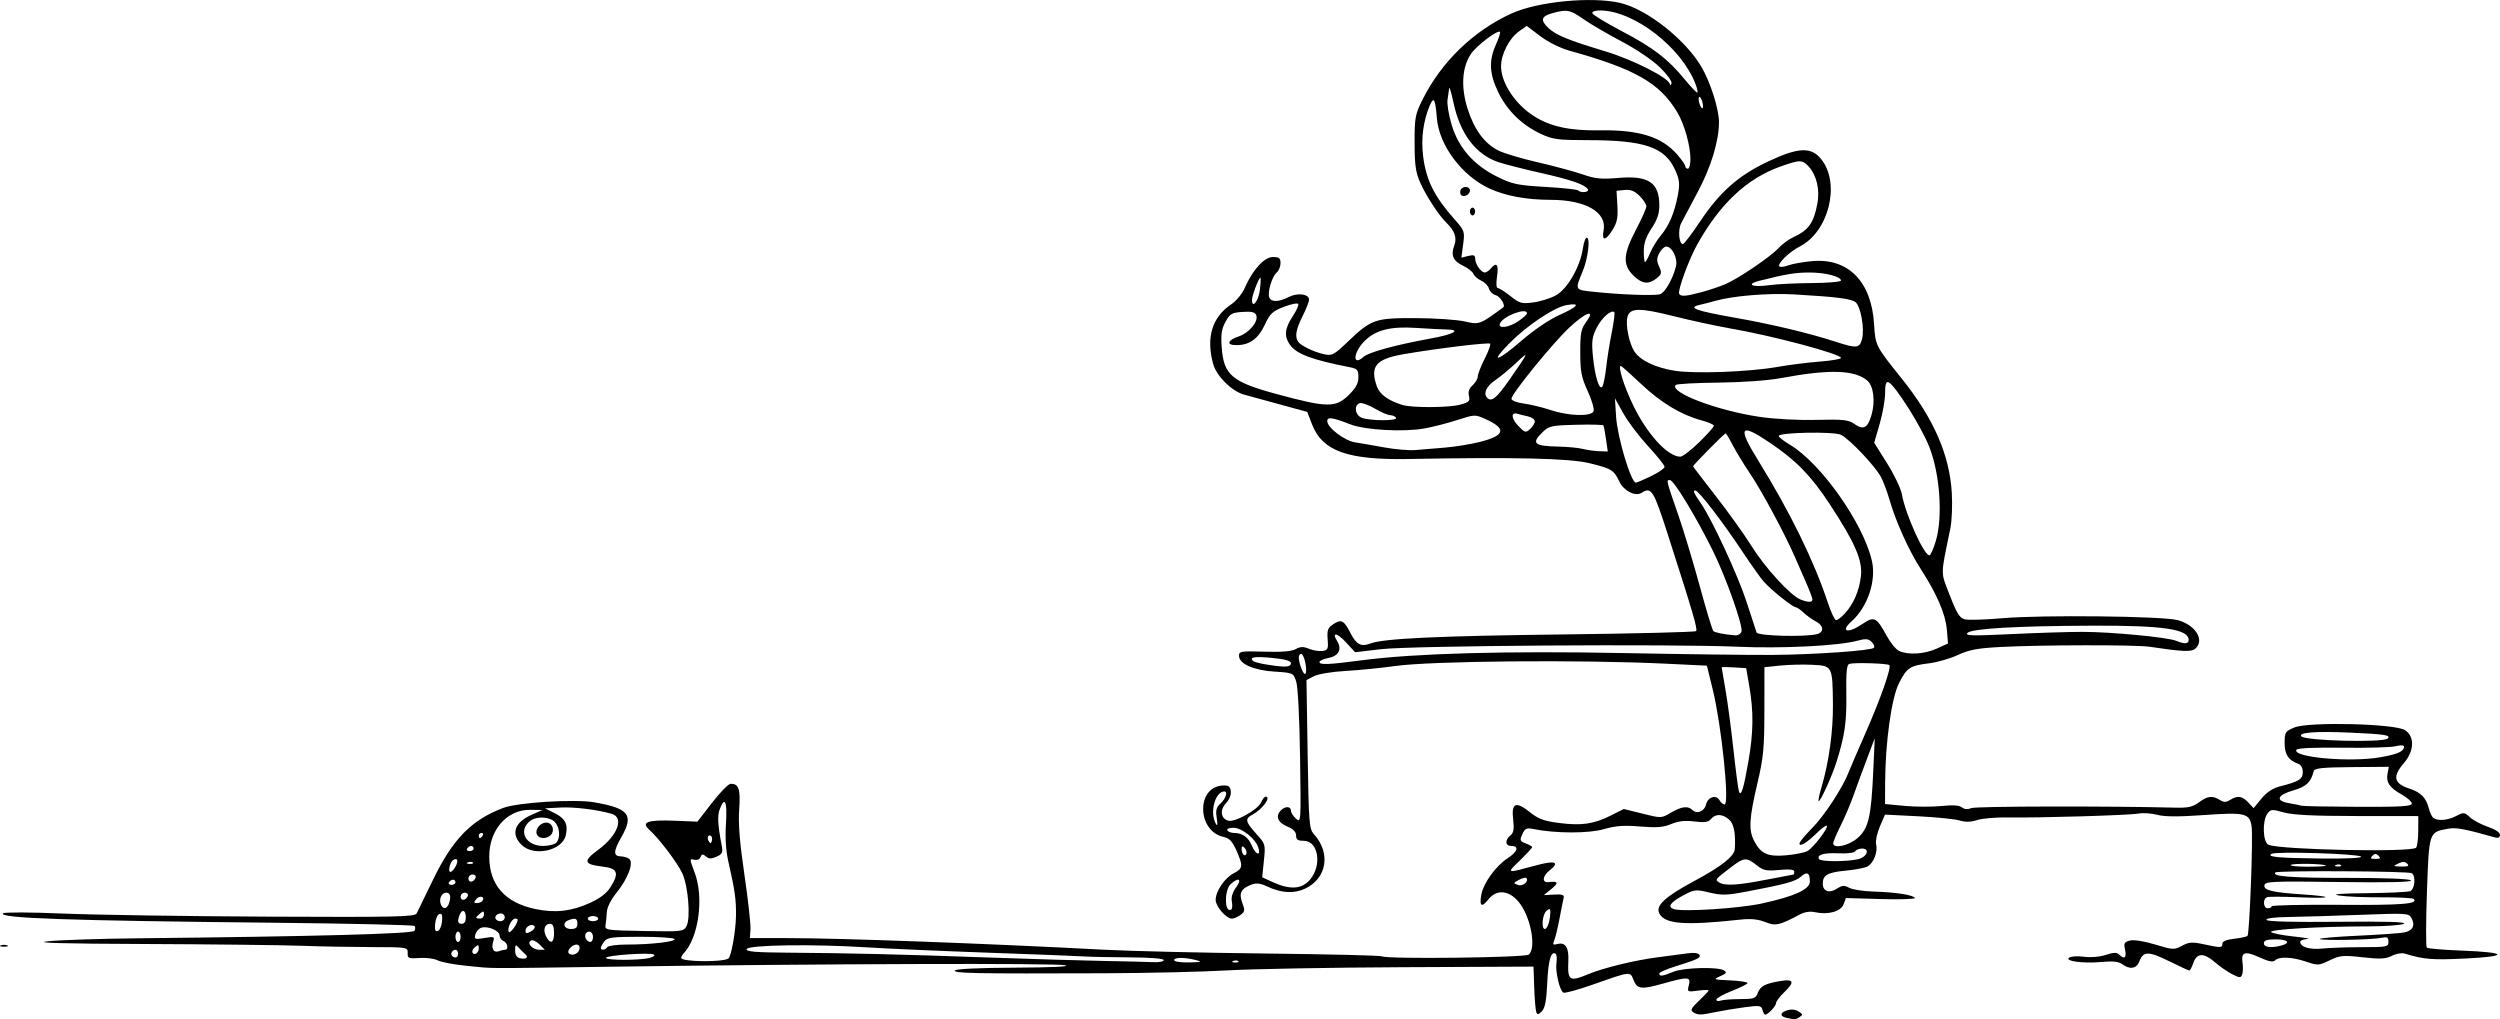 <?xml version="1.0" encoding="UTF-8" standalone="no"?>
<!-- Created with Inkscape (http://www.inkscape.org/) -->
<svg
    xmlns:inkscape="http://www.inkscape.org/namespaces/inkscape"
    xmlns:rdf="http://www.w3.org/1999/02/22-rdf-syntax-ns#"
    xmlns="http://www.w3.org/2000/svg"
    xmlns:xlink="http://www.w3.org/1999/xlink"
    xmlns:ns1="http://sozi.baierouge.fr"
    xmlns:cc="http://creativecommons.org/ns#"
    xmlns:dc="http://purl.org/dc/elements/1.1/"
    xmlns:sodipodi="http://sodipodi.sourceforge.net/DTD/sodipodi-0.dtd"
    id="svg2"
    sodipodi:docname="New document 1"
    viewBox="0 0 963.54 392.9"
    version="1.1"
    inkscape:version="0.48.4 r9939"
  >
  <sodipodi:namedview
      id="base"
      bordercolor="#666666"
      inkscape:pageshadow="2"
      inkscape:window-y="24"
      fit-margin-left="0"
      pagecolor="#ffffff"
      fit-margin-top="0"
      inkscape:window-maximized="1"
      inkscape:zoom="0.7"
      inkscape:window-x="65"
      inkscape:window-height="744"
      showgrid="false"
      borderopacity="1.0"
      inkscape:current-layer="layer1"
      inkscape:cx="642.62976"
      inkscape:cy="494.19521"
      fit-margin-right="0"
      fit-margin-bottom="0"
      inkscape:window-width="1301"
      inkscape:pageopacity="0.0"
      inkscape:document-units="px"
  />
  <g
      id="layer1"
      inkscape:label="Layer 1"
      inkscape:groupmode="layer"
      transform="translate(269.4 -543.6)"
    >
    <path
        id="path3184"
        style="fill:#000000"
        inkscape:connector-curvature="0"
        d="m419.39 935.94c-2.616-0.504-2.942-1.815-0.668-2.687 2.208-0.847 3.674-0.737 5.418 0.408 1.333 0.875 1.333 1.094 0 1.969-0.825 0.542-1.725 0.93-2 0.864-0.275-0.067-1.512-0.316-2.75-0.554zm-96.694-2.367c-0.284-0.785-0.638-5.027-0.787-9.428l-0.27-8-50.5 0.23c-27.775 0.126-58.15 0.679-67.5 1.228-9.35 0.549-30.725 1.049-47.5 1.111-49.719 0.183-58.176 0.026-57.5-1.068 0.38-0.614 9.374-1.04 23.309-1.102 14.145-0.064 21.382-0.41 19.215-0.92-3.627-0.853-93.076-0.579-173.02 0.531-54.025 0.75-46.326 0.789-57.5-0.293-4.95-0.479-10.046-1.433-11.325-2.119-1.278-0.686-4.428-1.1-7-0.922-4.297 0.299-4.669 0.143-4.596-1.925 0.079-2.229-0.049-2.25-14-2.274-7.744-0.013-19.929-0.243-27.079-0.511s-33.925-0.572-59.5-0.677c-33.235-0.136-44.075-0.438-38-1.06 4.675-0.479 19.975-0.99 34-1.137 69.311-0.724 106.47-1.726 107.18-2.889 0.403-0.651 0.413-1.495 0.024-1.874-0.39-0.379-24.783-0.937-54.208-1.239-79.487-0.816-106.24-1.746-104.36-3.627 0.477-0.476 10.646-0.44 22.859 0.079 12.1 0.515 47.599 1.054 78.887 1.198 49.736 0.229 56.984 0.074 57.656-1.238 0.423-0.825 3.271-6.675 6.33-13 7.561-15.636 14.813-23.056 27.034-27.66 5.662-2.133 27.507-3.483 35.093-2.168 13.356 2.315 15.352 4.847 10.503 13.323-3.186 5.568-3.236 7.493-0.194 7.521 0.93 0.008 2.306 0.405 3.058 0.881 2.017 1.278-0.247 7.516-4.747 13.08-2.176 2.69-3.681 5.682-3.773 7.5-0.084 1.663-0.309 3.924-0.5 5.024-0.333 1.918 0.278 2.011 14.854 2.276 14.747 0.268 15.236 0.211 16.371-1.911 1.639-3.062 0.636-15.432-1.651-20.365-1.886-4.069-9.06-13.517-12.77-16.819-3.213-2.86-0.446-3.831 9.732-3.415l8.883 0.363 5.617-7.27c3.089-3.998 6.314-7.29 7.167-7.314 3.162-0.091 3.879 2.048 3.31 9.862-0.395 5.416 0.181 12.612 2.008 25.093 1.409 9.625 2.465 19.075 2.347 21l-0.215 3.5h14c20.494 0 76.968 2.067 122.5 4.483 10.175 0.54 38.204 1.198 62.286 1.463 24.082 0.265 44.222 0.75 44.754 1.079 1.847 1.141 55.199 0.522 56.62-0.658 3.056-2.536 0.763-14.684-3.821-20.246-3.828-4.644-8.581-5.035-11.78-0.968-2.56 3.255-3.506 2.547-2.655-1.988 0.826-4.402 5.621-11.014 10.084-13.905 3.87-2.507 4.586-4.76 1.513-4.76-2.408 0-2.619-2.241-0.386-4.094 1.245-1.034 1.483-2.442 1.042-6.17-0.751-6.345 1.048-7.113 6.464-2.76 3.246 2.609 5.396 3.406 11.199 4.151 8.702 1.118 13.375 0.447 19.974-2.868l5.013-2.518 7.226 1.8c7.199 1.793 7.24 1.791 10.904-0.371 4.069-2.401 6.603-2.731 8.258-1.076 1.756 1.756 4.669 0.606 5.306-2.094 0.689-2.918 3.911-3.911 5.202-1.603 0.493 0.882 1.371 1.603 1.951 1.603 1.96 0-1.175-30.449-4.555-44.241l-2.269-9.259-15.915-0.766c-32.882-1.583-90.328-1.075-104.42 0.924-5.225 0.741-13.713 1.586-18.863 1.878-5.322 0.301-10.607 1.174-12.247 2.021l-2.884 1.491 0.454 28.616c0.419 26.447 0.599 28.776 2.372 30.726 6.642 7.307 5.091 17.046-3.353 21.053-4.255 2.019-9.212 1.727-14.675-0.866-2.525-1.198-4.153-1.395-5.933-0.718-4.104 1.56-5.005 3.326-3.6 7.049 1.091 2.889 1.01 3.413-0.713 4.673-1.067 0.781-2.55 1.419-3.295 1.419-2.176 0-6.264-4.705-6.26-7.205 0.005-3.363 3.459-8.466 6.952-10.273 3.59-1.856 3.699-2.789 1.031-8.819-1.561-3.53-2.677-4.696-4.973-5.201-10.131-2.225-10.569-19.077-0.515-19.79 2.462-0.175 3.059 0.208 3.332 2.135 0.199 1.399-0.546 3.284-1.843 4.665-2.482 2.642-2.024 5.983 0.927 6.755 2.54 0.664 11.363-4.26 12.572-7.017 0.543-1.238 1.33-2.25 1.75-2.25 2.332 0-1.2 4.872-4.987 6.878-3.055 1.619-2.852 2.713 1.374 7.391 3.579 3.962 3.616 4.089 2.969 10.406l-0.655 6.395 4.281 1.943c6.552 2.974 11.065 2.627 14.193-1.09 4.686-5.569 3.153-14.923-2.446-14.923-2.323 0-2.965-0.444-2.965-2.051 0-1.399-1.113-2.516-3.5-3.513-3.621-1.513-4.537-3.998-2.3-6.236 1.608-1.608 3.8-1.524 3.8 0.145 0 0.74 0.879 2.141 1.954 3.113 1.934 1.75 1.95 1.514 1.58-23.839-0.22-15.072-0.833-26.996-1.489-28.984-1.108-3.358-1.155-3.38-8.402-3.845-8.069-0.518-13.643-3.012-13.643-6.104 0-1.735 0.763-1.858 9.75-1.577 6.61 0.207 10.504-0.111 12.091-0.986 1.826-1.007 2.96-1.035 5.155-0.125 1.548 0.641 3.87 1.016 5.159 0.834 2.096-0.297 2.31-0.774 2.016-4.507-0.28-3.556 0.048-4.422 2.206-5.836 3.069-2.011 4.074-1.484 6.594 3.456 2.259 4.428 4.053 5.377 7.608 4.025 5.151-1.959 26.013-2.938 74.921-3.516 27.5-0.325 50.299-0.898 50.664-1.273 0.679-0.697-1.059-6.644-10.793-36.931-5.662-17.618-6.396-18.787-10.265-16.337-2.354 1.49-6.82-0.791-8.507-4.345-2.133-4.496-2.998-5.026-11.599-7.123-7.679-1.872-29.104-2.364-69.5-1.598-23.554 0.447-33.355-3.034-37.308-13.252l-1.898-4.905-10.397-2.835c-5.718-1.559-12.011-3.286-13.985-3.837-4.742-1.323-10.563-7.101-11.86-11.771-2.828-10.182-0.441-18.065 6.972-23.025 1.952-1.306 4.247-4.109 5.235-6.391 2.986-6.902 7.496-11.831 10.825-11.831 2.404 0 2.916 0.418 2.916 2.378 0 1.308-0.667 2.931-1.483 3.608-1.791 1.486-3.61 7.607-2.85 9.589 0.718 1.87 3.692 1.808 7.49-0.156 3.397-1.757 7.843-1.18 7.843 1.018 0 0.769-1.125 3.639-2.5 6.376-2.554 5.085-3.039 7.826-1.735 9.797 1.028 1.554 6.111 4.014 10.047 4.862 3.043 0.656 3.777 0.27 9.029-4.74 9.196-8.771 10.504-9.23 26.159-9.18 7.425 0.024 15.949 0.598 18.943 1.276 5.739 1.3 5.78 1.285 14.898-5.427 1.004-0.739-1.197-4.262-2.949-4.72-1.123-0.294-2.271-1.412-2.552-2.486-0.281-1.074-1.61-2.453-2.954-3.066-1.344-0.612-2.705-1.794-3.024-2.627-0.319-0.832-2.09-2.23-3.935-3.105-3.907-1.854-4.884-4.069-3.453-7.832 1.121-2.948 0.161-5.715-3.051-8.8-2.882-2.768-7.772-10.263-10.092-15.468-1.741-3.906-2.141-6.751-2.151-15.298-0.011-9.732 0.213-10.951 3.063-16.67 7.255-14.557 19.676-26.565 34.37-33.227 10.081-4.571 30.788-6.575 41.773-4.042 10.282 2.37 25.197 14.115 31.375 24.706 3.473 5.954 6.738 16.264 6.738 21.277 0 7.24-3.104 17.413-8.225 26.957-2.804 5.225-5.667 10.625-6.363 12-1.3 2.568-0.845 8 0.67 8 0.467 0 3.402-3.837 6.522-8.526 7.611-11.438 14.765-17.804 26.012-23.145 12.105-5.749 17.063-5.927 21.007-0.757 7.218 9.463 2.591 27.687-8.47 33.36-4.114 2.11-8.826 6.728-7.856 7.699 0.351 0.351 1.891 0.165 3.421-0.414s5.646-1.313 9.146-1.631c13.938-1.268 22.921 7.851 23.912 24.272 0.502 8.314 0.528 8.366 10.774 21.142 12.197 15.21 18.359 29.34 19.187 44 0.264 4.675 0.019 10.75-0.544 13.5-3.88 18.945-3.86 16.512-0.207 25.96 2.679 6.93 3.787 8.695 5.767 9.192 1.348 0.338 7.918 0.136 14.6-0.449 15.085-1.322 61.679-0.811 67.438 0.74 6.958 1.874 10.572 7.852 6.692 11.072-1.492 1.239-5.006 1.077-17.481-0.803-5.309-0.8-41.759-0.747-57.519 0.085-8.844 0.466-12.09 1.077-16.444 3.095-2.984 1.382-7.925 2.816-10.981 3.186-7.497 0.908-8.634 1.656-11.691 7.687-2.893 5.71-5.273 22.844-5.334 38.4l-0.032 8.165 7.605 0.713c4.183 0.392 10.528 0.413 14.101 0.047 4.434-0.454 6.95-0.289 7.925 0.52 0.951 0.789 2.17 0.883 3.648 0.28 1.787-0.728 52.626-0.832 78.971-0.161 4.5 0.115 6.394-0.329 8.71-2.041 3.375-2.495 5.225-2.713 8.053-0.947 1.581 0.987 2.392 0.987 3.973 0 2.862-1.787 4.657-1.539 6.992 0.966l2.056 2.207 3.036-3.683c2.068-2.509 4.373-4.02 7.233-4.741 7.248-1.828 8.697-2.744 8.697-5.5 0-1.528-0.702-2.802-1.75-3.173-3.79-1.344-5.25-3.575-5.25-8.023 0-4.134 0.224-4.49 3.75-5.968 5.462-2.289 38.829-1.487 42.664 1.025 3.763 2.466 3.583 7.979-0.414 12.648-4.517 5.278-3.95 7.912 2.129 9.893 4.352 1.418 6.463 3.575 7.447 7.607 0.403 1.65 1.225 3.331 1.828 3.735 1.804 1.209 5.502 0.865 8.748-0.813 2.877-1.488 3.179-1.459 5.261 0.496 1.214 1.141 4.319 2.794 6.898 3.672 2.833 0.965 4.69 2.201 4.69 3.121 0 0.971-0.634 1.344-1.75 1.03-12.067-3.395-15.203-3.972-18.361-3.38-7.297 1.369-7.204 1.088-8.036 24.271-0.412 11.477-0.435 21.167-0.051 21.533 0.384 0.365 6.484 0.886 13.555 1.157 17.766 0.681 18.258 2.251 0.961 3.064-12.577 0.591-15.638 0.337-22.951-1.904-1.203-0.369-3.398 0-5.033 0.846-2.367 1.224-4.435 1.328-11.256 0.564-7.581-0.848-8.762-0.739-12.723 1.179-4.168 2.018-4.579 2.041-9.039 0.522-5.413-1.844-10.449-2.059-11.996-0.512-0.773 0.773-2.42 0.469-5.798-1.069-5.794-2.64-7.351-2.205-6.751 1.885 0.249 1.694 0.185 3.777-0.142 4.628-0.531 1.383-0.941 1.37-3.862-0.126-1.797-0.92-4.746-2.961-6.553-4.535-4.321-3.764-7.02-3.72-8.365 0.139-0.575 1.65-1.276 3-1.558 3-0.282 0-3.815-1.632-7.851-3.627-7.867-3.888-9.921-3.87-11.431 0.101-1.078 2.835-3.631 3.26-6.569 1.094-1.416-1.044-3.599-1.279-8.073-0.866-7.154 0.659-14.515-0.375-12.322-1.731 0.775-0.479 3.354-0.604 5.732-0.278 2.529 0.347 5.976 0.048 8.302-0.72 3.038-1.002 4.255-1.036 5.148-0.143 2.019 2.019 2.954 1.283 2.278-1.793-0.568-2.588-0.328-3.044 1.901-3.603 1.515-0.38 5.465 0.245 9.724 1.538 6.853 2.081 7.314 2.103 10.328 0.479 2.692-1.45 3.926-1.534 8.396-0.575 6.665 1.429 7.143 1.413 7.143-0.246 0-0.884 1.614-1.552 4.549-1.883 2.502-0.282 4.818-0.781 5.146-1.109 0.793-0.793 2.197-38.28 1.582-42.211-0.795-5.075-2.483-5.479-18.232-4.361-9.876 0.701-15.281 0.679-18.081-0.075-2.197-0.592-5.45-0.815-7.229-0.496-3.773 0.676-38.453 1.704-50.491 1.496-4.541-0.078-9.828 0.377-11.75 1.011-2.428 0.801-4.486 0.851-6.744 0.162-1.788-0.545-8.994-1.277-16.014-1.627l-12.764-0.636-1.984 4.63c-1.091 2.546-1.735 5.623-1.43 6.838 0.727 2.897-0.978 7.251-3.334 8.512-1.03 0.551-4.738 1.27-8.239 1.597-7.115 0.665-8.983 1.712-8.983 5.037 0 2.981 2.51 3.852 5.485 1.902 1.967-1.289 2.783-1.343 4.698-0.311 1.274 0.687 5.5 1.341 9.391 1.453 8.395 0.243 15.216 1.29 15.93 2.446 0.283 0.458-5.581 0.657-13.031 0.442l-13.545-0.39-0.919 2.417c-1.052 2.765-5.951 4.135-10.903 3.048-1.947-0.428-4.054-0.136-5.828 0.807-8.101 4.307-9.418 4.597-13.495 2.966-2.723-1.089-5.517-1.359-9.565-0.921-21.488 2.322-29.007 1.756-31.204-2.349-1.595-2.98 2.142-6.465 13.411-12.51 10.596-5.684 15.502-9.566 15.672-12.403 0.363-6.047-0.376-9.76-2.261-11.364-2.56-2.177-5.186-2.238-6.911-0.159-1.034 1.246-2.42 1.453-6.396 0.956-3.62-0.452-6.189-0.169-8.955 0.987-3.05 1.274-5.612 1.476-11.985 0.945-6.257-0.521-9.449-0.285-13.992 1.036-5.801 1.687-18.768 1.659-27.148-0.058-2.614-0.536-3.221-0.251-4.241 1.987-1.082 2.374-0.963 2.699 1.301 3.56 1.37 0.521 2.491 1.168 2.491 1.437 0 0.269-2.138 2.581-4.75 5.137-5.261 5.147-5.568 5.062 6.523 1.817 7.238-1.942 8.961-1.202 4.85 2.084-2.73 2.181-2.902 4.751-0.297 4.429 3.678-0.454 3.999 0.245 1.175 2.56l-3 2.458 4-0.213c3.121-0.166 3.917 0.116 3.624 1.287-0.207 0.825-0.926 4.425-1.598 8-0.672 3.575-1.591 7.36-2.043 8.411-0.691 1.609-0.484 1.823 1.311 1.353 2.989-0.782 4.378 1.371 4.143 6.421-0.36 7.738 0.385 8.249 7.61 5.23 5.864-2.45 18.123-5.428 26.952-6.548 4.4-0.558 9.635-1.249 11.633-1.535 2.103-0.301 3.917-0.062 4.306 0.569 0.721 1.166-0.606 1.801-9.689 4.631-3.163 0.986-5.75 2.169-5.75 2.629 0 1.2 1.264 1.043 5.346-0.662 3.982-1.664 17.267-2.031 19.62-0.542 1.172 0.742 0.872 1.188-1.5 2.227-2.853 1.25-2.71 1.311 3.784 1.603 3.712 0.167 6.75 0.623 6.75 1.013 0 0.39-2.7 1.756-6 3.036s-6 2.788-6 3.352c0 0.564 0.712 0.752 1.582 0.418 0.87-0.334 4.256-0.607 7.525-0.607 5.328 0 6.036-0.245 6.842-2.364 1.024-2.692 2.773-3.609 8.802-4.612 5.17-0.86 5.518 0.387 1.25 4.476-1.65 1.581-3 3.395-3 4.032 0 1.143-3.135 4.468-4.212 4.468-0.305 0-0.773-0.834-1.039-1.853-0.438-1.675-1.094-1.772-6.867-1.004-3.51 0.467-8.542 1.3-11.181 1.853-5.845 1.223-6.798 1.229-8.658 0.052-1.181-0.747-0.756-1.583 2.25-4.418 2.039-1.923 3.707-3.708 3.707-3.968s-1.866-0.222-4.146 0.084c-4.078 0.547-4.135 0.512-3.481-2.095 0.833-3.32-0.16-3.377-10.141-0.576-8.313 2.333-9.831 2.109-11.265-1.663-1.184-3.113-1.119-3.121-15.74 2.046-5.651 1.997-10.701 3.367-11.223 3.044-1.474-0.911-3.16-8.273-2.644-11.548 0.255-1.62 0.105-3.167-0.335-3.439-1.792-1.107-2.816 2.474-3.219 11.258-0.315 6.871-0.854 9.702-2.079 10.928-1.383 1.383-1.739 1.421-2.171 0.227zm-311.38-20.53c1.093-0.676 2.833-10.365 2.943-16.392 0.111-6.054-0.444-10.072-2.809-20.358-1.084-4.714-1.413-9.482-1.054-15.25 0.532-8.525-0.398-10.74-2.367-5.642-0.989 2.56-0.813 6.006 0.713 13.972 0.533 2.784 0.267 3.381-1.962 4.397-2.011 0.916-2.914 0.898-4.098-0.084-1.237-1.027-1.624-0.982-2.094 0.242-0.34 0.885-1.348 1.3-2.454 1.011-1.808-0.473-1.802-0.293 0.166 4.861 3.699 9.687 1.596 25.167-4.253 31.302-0.498 0.522-0.906 1.286-0.906 1.698 0 1.511 15.783 1.723 18.175 0.244zm167.82 0.608c0-0.613-5.129-1.026-13.25-1.068-7.287-0.037-15.05-0.196-17.25-0.352s-18.625-0.797-36.5-1.424c-17.875-0.627-39.25-1.568-47.5-2.09-20.753-1.315-45.703-0.946-46.248 0.683-0.322 0.962 3.232 1.277 15.415 1.365 24.064 0.175 43.688 0.646 77.786 1.868 17.076 0.612 37.348 1.217 45.048 1.345 7.7 0.128 15.912 0.332 18.25 0.452 2.337 0.121 4.25-0.231 4.25-0.781zm12.5 0c-4.458-1.134-8.5-1.134-8.5 0 0 0.564 2.505 0.948 5.75 0.882 4.732-0.097 5.219-0.253 2.75-0.882zm16.229 0.396c-0.332-0.332-1.195-0.368-1.917-0.079-0.798 0.319-0.561 0.556 0.604 0.604 1.054 0.043 1.645-0.193 1.312-0.525zm-274.89-2.759c-0.735-0.625-1.9-1.786-2.587-2.578-1.049-1.209-1.25-1.02-1.25 1.177 0 1.675 0.63 2.761 1.75 3.015 2.525 0.573 3.643-0.291 2.087-1.614zm48.153 1.47c1.369-0.381 2.044-0.95 1.5-1.264-1.53-0.882-18.49 0.293-18.49 1.282 0 1.017 13.321 1.004 16.99-0.018zm-73.99-1.608c0-0.825-0.423-1.5-0.941-1.5-1.261 0-2.164 1.562-1.365 2.361 1.126 1.126 2.306 0.686 2.306-0.861zm8-2.182c0-1.271-0.278-1.332-1.489-0.328-0.819 0.68-1.238 1.642-0.931 2.139 0.789 1.276 2.42 0.056 2.42-1.811zm38.812 0.42c0.194-1.006-0.276-1.738-1.116-1.738-1.786 0-3.934 2.429-2.986 3.377 1.197 1.197 3.752 0.176 4.102-1.638zm-28.73 0.261c1.511 0 1.037-2.74-0.582-3.362-0.825-0.317-1.5-1.276-1.5-2.132 0-1.853-4.534-3.789-7.024-2.999-0.968 0.307-2 1.478-2.294 2.601-0.492 1.882-0.218 1.989 3.493 1.362 3.764-0.636 3.983-0.543 3.362 1.416-0.836 2.634 0.208 4.426 2.147 3.682 0.814-0.312 1.894-0.568 2.399-0.568zm13.241-2.121c-1.167-1.167-2.639-1.802-3.271-1.411-1.679 1.038 0.647 3.532 3.292 3.532h2.1l-2.121-2.121zm26.177 1.121c0.34-0.55 3.675-1 7.412-1 9.496 0 19.135-1.115 18.501-2.14-0.292-0.473-6.193-0.86-13.112-0.86-10.809 0-12.768 0.246-13.909 1.75-0.731 0.963-1.343 2.087-1.36 2.5-0.046 1.098 1.748 0.916 2.468-0.25zm676.25 0.009c9.711-0.008 10.25-0.118 10.25-2.088 0-1.739-0.45-1.987-2.75-1.512-3.737 0.771-23.043 1.131-23.732 0.442-0.304-0.304 6.279-0.871 14.629-1.26 8.35-0.389 16.429-0.956 17.954-1.261 3.268-0.654 4.313-2.689 2.817-5.485-1.04-1.944-1.695-1.987-19.746-1.304-10.269 0.388-22.721 0.763-27.671 0.833-5.627 0.079-8.813 0.501-8.5 1.126 0.32 0.64 10.22 0.901 27.5 0.724 18.433-0.189 26.524 0.044 25.5 0.735-0.825 0.556-7.125 1.02-14 1.03-18.556 0.029-38.22 1.192-37.211 2.2 0.482 0.482 4.439 1.252 8.793 1.71 4.355 0.459 6.68 0.894 5.168 0.968-1.512 0.073-2.75 0.561-2.75 1.083 0 1.983 3.653 3.096 8.5 2.59 2.75-0.287 9.613-0.526 15.25-0.531zm-31-0.639c3.79-1.016 2.504-2.37-2.25-2.37-3.333 0-4.5 0.389-4.5 1.5 0 1.575 2.781 1.933 6.75 0.87zm-701.75-3.37c0-1.1-0.45-2-1-2s-1 0.9-1 2 0.45 2 1 2 1-0.9 1-2zm36-1.5c0-2.476-0.448-3.5-1.531-3.5-2.106 0-2.849 2.42-1.51 4.922 1.679 3.136 3.042 2.499 3.042-1.422zm15 1.5c0-1.111-0.667-2-1.5-2-1.522 0-2.051 2.115-0.833 3.333 1.268 1.268 2.333 0.659 2.333-1.333zm-29-6.614c0-0.212-0.434-0.386-0.965-0.386-1.382 0-3.25 3.844-2.476 5.095 0.523 0.847 3.441-3.146 3.441-4.709zm6.496 2.608c-0.808-1.307-3.496-0.039-3.496 1.649 0 1.125 0.431 1.198 2.028 0.343 1.115-0.597 1.776-1.493 1.468-1.992zm-35.675-1.928c0.232-2.369-0.046-3.159-1-2.846-0.727 0.239-1.466 1.91-1.643 3.714-0.232 2.369 0.046 3.159 1 2.846 0.727-0.239 1.466-1.91 1.643-3.714zm52.179 0.934c0-2.091-0.775-2.407-3.418-1.393-2.529 0.971-1.873 3.393 0.918 3.393 1.833 0 2.5-0.533 2.5-2zm374.37-0.25c0.332-1.238 0.609-3.093 0.617-4.122 0.011-1.551-0.244-1.659-1.486-0.628-1.599 1.327-2.099 7-0.617 7 0.486 0 1.155-1.012 1.486-2.25zm-417.37-2.25c0-2.793-1.459-3.353-2.393-0.918-0.96 2.502-0.721 3.418 0.893 3.418 0.933 0 1.5-0.944 1.5-2.5zm15 0c0-0.825-0.648-1.5-1.441-1.5-1.671 0-2.798 1.427-1.865 2.361 1.195 1.195 3.306 0.646 3.306-0.861zm36 0.5c0-0.55-0.9-1-2-1s-2 0.45-2 1 0.9 1 2 1 2-0.45 2-1zm-44-1.622c0-1.329-0.271-1.397-1.5-0.378-0.825 0.685-1.5 1.415-1.5 1.622 0 0.208 0.675 0.378 1.5 0.378s1.5-0.73 1.5-1.622zm41.089-4.548c3.844-1.768 6.287-3.701 7.825-6.19 3.257-5.27 2.531-7.028-3.171-7.685-7.309-0.842-7.66-2.111-1.78-6.428 7.576-5.561 10.178-12.481 5.236-13.919-5.476-1.593-14.493-2.704-19.699-2.427l-6 0.319 3.713 1.847c4.101 2.04 5.246 4.285 4.324 8.482-1.325 6.033-12.365 8.435-17.083 3.717-4.207-4.207-2.73-8.613 3.869-11.547l4.176-1.857-4.6-0.071c-9.036-0.139-15.921 7.701-15.878 18.08 0.045 10.938 6.122 17.78 17.931 20.189 7.705 1.572 13.851 0.842 21.136-2.51zm247.15-0.383c-0.326-1.706 0.246-3.607 1.664-5.524 2.356-3.187 0.981-4.03-2.07-1.268-2.61 2.362-2.446 11.463 0.177 9.842 0.4-0.247 0.503-1.619 0.229-3.05zm204.27 0.72c12.629-2.754 18.5-5.441 18.5-8.465 0-3.401-1.053-3.984-3.426-1.895-2.147 1.889-5.844 2.909-20.943 5.773-7.674 1.456-9.611 1.504-14.379 0.36-5.237-1.256-5.737-1.201-10.072 1.119-5.048 2.701-6.227 4.497-3.486 5.305 3.697 1.09 25.113-0.302 33.805-2.197zm-506.11 0.251c1.034-2.695 0.674-4.418-0.924-4.418-1.808 0-2.921 2.378-2.107 4.5 0.751 1.957 2.265 1.916 3.031-0.082zm702.6 0.83c-0-0.412 11.832-0.666 26.293-0.563 23.991 0.17 30.388-0.339 28.46-2.267-0.379-0.379-5.991-0.661-12.471-0.628-6.48 0.033-13.808-0.277-16.283-0.69-3.129-0.522 0.104-0.797 10.612-0.905 8.312-0.085 15.849-0.437 16.75-0.783 1.811-0.695 2.286-5.896 0.631-6.918-1.312-0.811-51.734-1.089-52.533-0.29-1.55 1.55 5.833 2.107 27.822 2.098 14.706-0.006 24.017 0.37 24.397 0.986 0.404 0.654-9.097 0.861-27.766 0.602-25.528-0.353-28.412-0.23-28.694 1.223-0.383 1.973 2.903 2.765 14.781 3.563 12.454 0.837 11.329 1.662-1.5 1.1-6.05-0.265-11.562-0.286-12.25-0.047-1.771 0.616-1.558 4.268 0.25 4.268 0.825 0 1.5-0.338 1.5-0.75zm-689.54-2.18c1.002-1.621-1.175-2.114-2.466-0.558-1.005 1.211-0.944 1.489 0.328 1.489 0.86 0 1.822-0.419 2.139-0.931zm-5.686-1.882c0.218-0.653-0.317-1.188-1.188-1.188-0.871 0-1.583 0.713-1.583 1.583 0 1.766 2.153 1.458 2.771-0.396zm407.91-6.843c-0.278-0.278-1.547 0.051-2.819 0.732-2.224 1.19-2.237 1.266-0.336 1.948 1.878 0.674 4.382-1.453 3.155-2.68zm-412.68 1.656c0-0.55-0.423-1-0.941-1s-1.219 0.45-1.559 1c-0.34 0.55 0.084 1 0.941 1 0.857 0 1.559-0.45 1.559-1zm505.21-0.997c5.657-1.098 10.398-1.998 10.535-2 0.138-0.002 0.25-0.516 0.25-1.142 0-0.781-1.816-0.974-5.776-0.615-5.032 0.456-6.158 0.217-8.75-1.856-3.868-3.095-4.872-3.014-9.831 0.788-6.296 4.828-6.28 4.809-4.636 5.848 2.265 1.432 6.902 1.171 18.206-1.023zm-497.44-0.82c0.218-0.653-0.317-1.188-1.188-1.188-0.871 0-1.583 0.713-1.583 1.583 0 1.766 2.153 1.458 2.771-0.396zm-7.725-4.273c1.178-2.201 0.733-3.513-0.859-2.53-1.283 0.793-2.218 4.616-1.129 4.616 0.479 0 1.373-0.939 1.987-2.086zm720.85-0.354c-0.735-0.735-12.852-0.936-13.563-0.225-0.365 0.365 2.636 0.664 6.669 0.664s7.136-0.198 6.894-0.439zm5.835-0.165c-0.332-0.332-1.195-0.368-1.917-0.079-0.798 0.319-0.561 0.556 0.604 0.604 1.054 0.043 1.645-0.193 1.312-0.525zm25.503-0.563c-0.863-0.863-1.762-0.881-3.45-0.068-2.144 1.033-2.073 1.104 1.167 1.167 2.63 0.052 3.172-0.21 2.283-1.1zm-745.5-0.437c-0.332-0.332-1.195-0.368-1.917-0.079-0.798 0.319-0.561 0.556 0.604 0.604 1.054 0.043 1.645-0.193 1.312-0.525zm533.76-1.272c3.496-0.748 4.843-4.124 1.645-4.124-1.108 0-2.308 0.476-2.668 1.057-0.37 0.598-3.108 0.937-6.309 0.781-5.767-0.282-8.645 0.562-7.613 2.231 0.634 1.026 10.241 1.062 14.945 0.055zm193.96-1.008c-1.216-1.131-32.848-2.107-34.533-1.065-1.946 1.202 2.842 1.632 20.033 1.799 8.984 0.087 15.052-0.22 14.5-0.734zm6.75-0.317c-0.933-0.933-1.467-0.933-2.4 0-0.933 0.933-0.667 1.2 1.2 1.2s2.133-0.267 1.2-1.2zm-437.09-3.087c-0.817-0.817-1.113-0.705-1.113 0.421 0 1.988 1.345 3.333 1.842 1.842 0.211-0.632-0.117-1.651-0.729-2.263zm216.91 1.274c2.268-1.214 8.262-9.031 7.505-9.788-0.265-0.265-1.956 0.969-3.757 2.743-3.899 3.841-6.774 5.584-6.774 4.108 0-0.562 2.21-3.244 4.912-5.96 4.623-4.648 11.852-15.707 14.057-21.506 0.545-1.434 3.414-8.114 6.376-14.845 5.933-13.486 10.175-25.552 9.292-26.435-0.678-0.678-13.57-1.069-15.438-0.468-0.979 0.315-1.262 3.179-1.142 11.542 0.156 10.89-0.578 16.012-3.741 26.112-1.766 5.64-6.39 15.77-6.946 15.215-0.2-0.2 0.337-2.719 1.192-5.599 2.788-9.389 4.438-21.407 4.337-31.604-0.146-14.879-0.175-14.935-7.94-15.322-3.552-0.177-9.159-0.041-12.459 0.303l-6 0.625-0.019 16.697c-0.017 14.64-0.356 18.129-2.75 28.318-3.107 13.222-3.363 17.755-1.236 21.869 2.601 5.03 5.231 6.239 12.25 5.629 3.434-0.298 7.161-1.032 8.281-1.632zm-211.55-1.24c-1.029-3.495-6.336-7.75-9.667-7.75-1.694 0-2.664 0.42-2.305 1 0.34 0.55 1.521 1 2.625 1 3.178 0 5.5 1.679 6.859 4.962 1.452 3.505 3.477 4.147 2.488 0.788zm-302.47 0.25c0-0.55-0.423-1-0.941-1s-1.219 0.45-1.559 1c-0.34 0.55 0.084 1 0.941 1 0.857 0 1.559-0.45 1.559-1zm748.65-0.311c0.445-0.446 0.819-3.371 0.831-6.5l0.022-5.689-23.5-0.023c-16.915-0.017-24.873-0.411-28.399-1.406-4.524-1.277-5.003-1.241-6.25 0.464-2.049 2.802-1.774 11.068 0.399 12.006 4.567 1.97 55.06 2.989 56.896 1.148zm-716.86-1.89c1.716-1.716 1.481-5.832-0.455-7.971-1.888-2.086-7.035-2.382-9.45-0.543-4.937 3.76-1.93 9.714 4.904 9.714 2.09 0 4.34-0.54 5-1.2zm-7.443-3.313c-0.739-1.925 1.351-4.487 3.659-4.487 2.237 0 3.381 2.817 1.879 4.627-1.52 1.831-4.814 1.748-5.538-0.139zm509.05 1.462c4.233-3.716 5.242-8.043 6.051-25.949l0.565-12.5-3.026 8c-1.664 4.4-3.982 10.7-5.15 14-1.168 3.3-3.411 8.575-4.985 11.721-1.573 3.147-2.86 6.184-2.86 6.75 0 2.26 5.996 0.971 9.405-2.022zm-441.8-0.68c-1.016-1.016-1.855 0.514-1.021 1.863 0.63 1.019 0.866 1.02 1.204 0.004 0.232-0.695 0.149-1.535-0.183-1.867zm-88.104-0.27c0.34-0.55 0.141-1-0.441-1s-1.059 0.45-1.059 1 0.198 1 0.441 1 0.719-0.45 1.059-1zm282.85-7.26c-0.403-2.482-0.029-3.714 1.563-5.155 1.991-1.802 2.853-4.583 1.421-4.583-3.202 0-5.453 6.906-3.722 11.418 0.982 2.56 1.306 1.823 0.738-1.68zm460.66-5.054c0-0.724-1.799-2.327-3.999-3.563-4.651-2.614-6.001-4.67-5.339-8.132l0.476-2.489-14.275 0.119c-11.222 0.094-14.354 0.415-14.642 1.5-1.176 4.429-2.842 6.006-7.903 7.477-6.31 1.834-7.007 4.031-1.568 4.941 2.062 0.345 4.2 0.78 4.75 0.966 0.55 0.187 10.338 0.375 21.75 0.418 16.527 0.063 20.75-0.189 20.75-1.237zm-255.62-16.65c1.884-10.966 1.962-18.816 0.285-28.546l-1.207-7-4.732-0.305c-2.603-0.168-4.723-0.168-4.712 0 0.011 0.168 0.684 4.13 1.496 8.805s2.186 15.025 3.054 23c0.868 7.975 1.814 15.175 2.104 16 0.801 2.283 1.842-1.068 3.712-11.954zm243.5-1.214c6.691-1.181 9.115-2.263 9.115-4.068 0-0.617-1.226-0.686-3.25-0.182-1.788 0.445-10.975 0.704-20.417 0.575-10.727-0.146-17.401 0.145-17.791 0.776-1.812 2.932 20.719 4.952 32.343 2.9zm2.842-7.225c1.304-1.304-0.911-1.653-14.412-2.267-13.345-0.607-20.367-0.064-18.853 1.459 1.715 1.725 31.622 2.451 33.265 0.808zm-417.15-29.06c-0.366-1.951-1.095-3.547-1.62-3.547-1.242 0-1.213 2.19 0.073 5.574 1.388 3.651 2.37 2.364 1.547-2.027zm-5.575 0.083c0-0.967-2.093-1.577-7.097-2.07-6.812-0.671-9.02-0.342-7.551 1.126 0.746 0.746 7.504 1.99 11.898 2.19 1.723 0.079 2.75-0.387 2.75-1.246zm27.5-1.194c20.284-2.667 55.593-3.638 100.5-2.763 23.375 0.456 49.25 0.778 57.5 0.717 16.341-0.121 38.089-1.645 39.19-2.746 0.38-0.38-0.008-1.389-0.861-2.243-1.284-1.284-2.253-1.363-5.61-0.459-7.297 1.965-29.008 3.046-46.066 2.293-25.419-1.121-125.95-0.426-137.54 0.951l-9.891 1.174-3.446-3.76c-3.511-3.831-5.72-4.147-3.437-0.492 1.929 3.088 0.543 5.73-3.392 6.468-1.894 0.355-3.444 1.046-3.444 1.535 0 1.187 3.388 1.048 16.5-0.676zm221.37-4.463 4.373-1.984-0.435-5.244c-0.503-6.063-3.759-13.665-10.016-23.388-4.689-7.285-9.76-18.54-12.157-26.977-0.8-2.817-2.234-6.629-3.187-8.471-2.162-4.18-12.103-14.696-15.452-16.344-2.756-1.357-24-0.953-24 0.455 0 0.435 1.913 1.926 4.25 3.313 12.004 7.122 28.432 30.396 31.689 44.894 1.71 7.61-1.692 17.707-7.81 23.179-4.615 4.128-1.495 4.887 4.195 1.02 4.479-3.044 5.363-2.606 9.283 4.596 1.426 2.62 3.56 5.231 4.742 5.803 3.44 1.665 9.797 1.292 14.523-0.852zm97.127-3.349c0-4.173-9.627-5.607-37-5.511-29.048 0.102-46.642 1.114-48.218 2.775-1.076 1.133 1.615 1.211 16.718 0.484 9.9-0.477 22.275-0.868 27.5-0.869 10.995-0.002 32.738 2.062 36.16 3.433 3.375 1.352 4.84 1.258 4.84-0.313zm-172.35-3.156c0.755-1.968-5.803-20.597-10.902-30.966-6.371-12.955-15.142-27.463-16.616-27.482-1.552-0.02-1.673-0.528 3.345 13.982 1.997 5.775 5.654 17.925 8.127 27 2.472 9.075 4.81 16.803 5.195 17.173 0.646 0.621 4.141 1.312 8.481 1.677 0.98 0.082 2.046-0.54 2.37-1.384zm29.147 0.891c2.853-0.764 2.538-3.381-0.595-4.943-1.253-0.625-3.303-2.099-4.556-3.275s-2.652-2.139-3.11-2.139c-1.163 0-9.568-6.748-12.321-9.893-1.256-1.434-4.814-6.432-7.909-11.107-7.711-11.65-17.186-24-18.413-24-1.062 0-0.689 0.869 2.15 5 4.243 6.176 14.33 27.936 17.491 37.731 1.911 5.923 3.683 11.331 3.938 12.019 0.493 1.331 18.838 1.809 23.324 0.607zm10.658-7.904c3.358-3.623 5.547-8.681 6.221-14.376 0.718-6.066-2.18-12.793-11.909-27.64-7.257-11.075-12.967-16.95-23.134-23.806-11.655-7.859-12.645-6.308-4.445 6.967 12.268 19.86 21.466 38.654 26.746 54.653 1.225 3.712 2.663 6.75 3.194 6.75 0.531 0 2.029-1.146 3.327-2.547zm-12.456-5.424c0-0.534-1.146-3.572-2.546-6.75s-3.313-7.543-4.25-9.7c-3.826-8.806-12.544-25.048-17.092-31.841-2.665-3.981-5.814-9.15-6.999-11.487-1.185-2.337-2.353-4.25-2.598-4.25-0.466 0-12.515 12.214-12.515 12.686 0 0.15 3.958 5.344 8.795 11.543 4.838 6.199 11.025 14.849 13.75 19.223 5.157 8.277 14.955 19.005 18.756 20.535 2.973 1.197 4.699 1.212 4.699 0.041zm47.603-22.733c2.68-9.22 1.548-25.484-2.501-35.924-3.071-7.918-13.432-24.315-15.88-25.131-0.846-0.282-1.222 1.029-1.222 4.263 0 2.568-0.945 7.921-2.099 11.894l-2.099 7.224 4.983 7.939c2.741 4.367 5.295 9.702 5.676 11.856 1.371 7.756 8.503 23.583 10.626 23.583 0.471 0 1.603-2.567 2.515-5.705zm-109.79-24.81c2.853-1.376 5.187-2.997 5.187-3.601 0-0.604-2.838-4.164-6.307-7.911s-7.771-9.439-9.559-12.649l-3.252-5.836 0.434 7c0.49 7.895 5.749 25.5 7.617 25.5 0.38 0 3.026-1.126 5.879-2.502zm18.51-13.04c3.122-3.048 5.677-5.915 5.677-6.37 0-0.455-2.138-1.4-4.75-2.1-7.894-2.115-15.583-6.748-23.32-14.054-4.039-3.813-7.535-6.934-7.768-6.934-1.26 0 1.184 7.828 4.726 15.141 5.443 11.238 13.316 19.832 18.186 19.853 0.865 0.004 4.128-2.487 7.25-5.536zm-97.823 2.024c3.85-0.323 9.8-1.29 13.223-2.149 9.868-2.477 10.536-5.109 2.244-8.848-3.97-1.79-4.169-1.784-10.756 0.354-3.691 1.198-9.411 2.67-12.711 3.272-7.929 1.446-22.838 0.64-28.5-1.541-7.118-2.742-9-3.012-9-1.29 0 2.498 6.647 7.574 10.729 8.193 2.074 0.314 7.146 1.193 11.271 1.951 4.125 0.759 9.525 1.214 12 1.012 2.475-0.202 7.65-0.632 11.5-0.955zm61.934-3.232c-0.379-2.612-0.825-4.995-0.993-5.293-0.167-0.299-4.936-0.414-10.597-0.257-9.965 0.277-10.389 0.383-13.319 3.323-3.863 3.876-2.566 4.895 6.474 5.08 3.575 0.073 7.85 0.477 9.5 0.897s4.49 0.817 6.311 0.882l3.311 0.118-0.689-4.75zm-27.434-6.886c0-0.729-1.238-1.597-2.75-1.929-1.512-0.331-3.298-0.77-3.968-0.975-2.55-0.78-2.387 1.821 0.288 4.613 2.615 2.729 2.903 2.808 4.609 1.264 1.001-0.906 1.82-2.244 1.82-2.973zm129.74-2.37c1.537-5.232 0.837-11.19-1.558-13.279-4.809-4.194-14.618-4.499-33.177-1.03-5.074 0.948-14.838 1.658-24.225 1.76-8.649 0.094-16.049 0.495-16.444 0.891-2.764 2.764 15.7 9.824 32.106 12.277 5.886 0.88 14.871 1.368 22.005 1.194 10.227-0.249 12.437-0.025 14.558 1.472 3.634 2.567 5.248 1.779 6.735-3.285zm-183.24 1.006c-0.34-0.55-1.339-1-2.221-1-0.882 0-3.585-1.162-6.008-2.581s-5.05-2.334-5.838-2.031c-2.253 0.865-1.712 4.565 0.817 5.582 3.153 1.267 14.03 1.293 13.25 0.031zm76.152-2.535c0.324-0.845-0.696-4.332-2.267-7.75-2.438-5.303-2.858-7.484-2.871-14.877-0.012-7.461 0.302-9.091 2.266-11.75 3.791-5.133-0.097-3.84-6.501 2.163-6.376 5.976-22.279 25.53-22.279 27.393 0 0.716 1.995 1.503 4.75 1.874 2.612 0.352 7.225 1.469 10.25 2.482 7.049 2.361 15.83 2.607 16.652 0.465zm-51.312-2.542c3.317-0.921 3.762-1.378 3.266-3.354-0.388-1.546 0.069-2.87 1.41-4.083 1.091-0.987 1.984-2.507 1.984-3.376 0-0.869 1.199-3.951 2.665-6.847s2.419-5.512 2.118-5.813c-0.589-0.589-20.273 1.796-33.263 4.029-10.782 1.854-13.118 4.637-10.411 12.403 1.08 3.098 4.412 5.519 9.885 7.184 3.795 1.154 18.002 1.063 22.347-0.143zm-43.133-3.625c2.837-2.77 3.792-4.514 3.792-6.92 0-2.833-0.389-3.294-3.25-3.854-14.841-2.908-20.634-5.091-23.189-8.739-2.233-3.188-1.936-6.259 1.039-10.755 1.43-2.161 2.442-4.345 2.25-4.854-0.192-0.509-2.653-0.043-5.468 1.034-4.482 1.715-5.41 2.581-7.46 6.958-2.549 5.442-5.893 7.833-10.956 7.833-4.023 0-3.469-1.903 0.984-3.383 3.936-1.308 7.601-5.737 6.696-8.094-0.481-1.254-1.706-1.562-5.274-1.328-4.144 0.272-4.857 0.684-6.579 3.805-1.528 2.767-1.835 4.833-1.468 9.87 0.776 10.656 3.905 13.314 21.175 17.989 19.497 5.277 22.7 5.328 27.708 0.438zm62.061-6.047c7.515-10.772 7.74-11.335 2.576-6.444-2.5 2.368-6.188 5.422-8.195 6.786-3.362 2.285-4.613 5.111-2.983 6.741 1.681 1.681 3.578 0.119 8.602-7.083zm37.24-4.685c0.364-3.336 1.327-9.375 2.139-13.42 0.812-4.045 1.262-7.569 1-7.831-1.134-1.134-4.809 2.082-6.769 5.923-1.789 3.507-2.03 5.225-1.513 10.79 0.741 7.971 2.535 13.75 3.689 11.883 0.436-0.705 1.09-4.011 1.454-7.346zm65.991-0.161c4.4-0.778 11.712-1.704 16.25-2.057 4.537-0.353 8.25-0.982 8.25-1.397 0-1.556-26.251-8.546-43-11.449-5.225-0.906-14.976-3.022-21.67-4.702-13.132-3.297-16.774-3.206-17.653 0.443-0.747 3.101 0.691 10.146 2.696 13.205 2.289 3.494 8.24 6.308 15.773 7.458 7.822 1.194 28.592 0.402 39.354-1.501zm-159.49-3.91c1.922-1.74 12.45-4.612 25.743-7.023 9.198-1.669 12.208-3.431 6-3.513-1.788-0.024-6.886-0.287-11.331-0.584-10.107-0.677-15.752 0.76-20.109 5.117-4.39 4.39-4.671 9.957-0.303 6.004zm61.021-6.337c4.63-4.008 10.602-8.048 14.412-9.75 7.292-3.258 8.441-4.828 2.81-3.839-4.837 0.849-15.26 7.835-22.216 14.889-7.631 7.739-4.511 6.927 4.993-1.3zm131.08-0.468c1.057-3.953-0.524-12.788-2.554-14.272-1.824-1.334-7.146-2.003-23.567-2.962-9.972-0.583-23.698 0.544-30.487 2.501-1.65 0.476-4.303 1.155-5.895 1.51-4.913 1.095-1.725 2.272 13.395 4.944 14.742 2.606 28.677 5.944 39.5 9.462 7.526 2.446 8.675 2.305 9.608-1.184zm-132.44-6.93c1.818-1.238 3.308-2.587 3.312-3 0.022-2.454-9.333 1.087-10.43 3.947-0.81 2.111 3.462 1.542 7.119-0.947zm-99.63-12.08c0.3-2.568 0.39-4.67 0.199-4.67-0.627 0-3.245 6.899-3.245 8.551 0 3.669 2.542 0.43 3.046-3.881zm114.12 2.114c4.448-2.5 9.311-10.966 10.354-18.024 0.4-2.708 1.122-4.479 1.684-4.132 1.178 0.728 0.217 8.082-1.655 12.66-3.158 7.724-3.366 7.359 4.673 8.207 10.088 1.064 22.925 1.519 25.041 0.887 1.882-0.562 5.001-6.019 6.137-10.738 0.753-3.127-1.468-7.644-3.758-7.644-0.719 0-1.908 1.121-2.641 2.491-1.078 2.014-1.095 3.015-0.088 5.225 1.109 2.433 1.004 2.929-0.946 4.508-3.125 2.53-5.695 2.204-9.047-1.148-4.125-4.125-3.877-8.171 1.077-17.577 2.2-4.177 4-8.228 4-9.002 0-0.774-1.171-2.578-2.601-4.008-1.916-1.916-3.431-2.521-5.75-2.296l-3.149 0.306 0.335 5.744c0.265 4.543-0.117 6.476-1.832 9.25-2.731 4.42-4.285 4.522-3.48 0.229 1.31-6.98-6.952-11.717-20.456-11.729-9.177-0.008-17.313-1.502-23.427-4.301-10.707-4.902-19.535-16.67-20.385-27.175-0.606-7.481-1.185-8.536-2.712-4.936-2.529 5.967-3.433 12.768-2.594 19.525 1.162 9.359 4.266 15.565 12.332 24.656 3.631 4.093 3.756 4.468 3.102 9.396l-0.681 5.133 2.648-0.665c2.111-0.53 2.655-0.306 2.68 1.104 0.038 2.1 2.267 5.269 3.706 5.269 0.56 0 1.577-0.675 2.262-1.5 2.257-2.72 3.143-1.635 2.448 3-0.408 2.721-0.289 4.5 0.301 4.5 0.537 0 2.725 1.392 4.864 3.093 3.553 2.827 4.317 3.037 8.867 2.435 2.739-0.362 6.65-1.597 8.691-2.744zm-33.17-32.28c0-0.825 0.45-1.5 1-1.5s1 0.675 1 1.5-0.45 1.5-1 1.5-1-0.675-1-1.5zm-3.527-6.544c-0.325-0.526-0.313-1.406 0.027-1.956 0.924-1.495 3.5-1.206 3.5 0.393 0 1.696-2.704 2.894-3.527 1.563zm92.728 37.632c2.914-0.776 7.063-2.165 9.22-3.085 5.093-2.173 17.379-10.517 20.579-13.976 1.375-1.486 3.85-3.314 5.5-4.062 5.98-2.71 8.01-5.518 9.412-13.023 0.994-5.322-0.27-10.821-3.263-14.192-2.473-2.785-3.429-2.791-11.046-0.069-12.927 4.62-23.296 14.377-32.1 30.203-3.166 5.691-7.548 17.734-6.858 18.849 0.678 1.098 2.543 0.957 8.557-0.645zm42.549-3.515c6.188-0.04 11.25-0.479 11.25-0.975 0-1.553-6.052-3.098-12.135-3.098-5.412 0-9.147 0.617-19.28 3.186-5.464 1.385-2.785 2.627 3.68 1.705 2.879-0.41 10.297-0.779 16.484-0.819zm-62.277-11.662c0.825-1.974 2.648-4.954 4.05-6.621 3.213-3.818 5.337-8.823 6.594-15.534 0.833-4.447 0.684-5.918-0.979-9.677-3.921-8.863-11.758-11.572-33.524-11.589-11.721-0.009-13.659-0.264-18.253-2.403-7.288-3.394-12.941-8.9-16.387-15.963-3.508-7.191-3.765-12.283-0.934-18.523 1.098-2.419 1.79-4.605 1.538-4.856-0.88-0.88-9.045 5.325-11.183 8.498-3.483 5.169-3.943 12.913-1.26 21.243 2.6 8.073 6.414 13.233 11.82 15.991 2.069 1.055 8.888 3.097 15.153 4.536 6.266 1.44 14.054 3.54 17.309 4.667 4.908 1.7 7.241 1.934 13.679 1.372 11.752-1.025 15.909 1.754 15.9 10.632-0.003 3.118-0.834 5.564-2.996 8.816-2.143 3.224-2.993 5.705-2.996 8.75-0.002 2.337 0.215 4.25 0.482 4.25s1.161-1.615 1.986-3.589zm-24.036-24.513c-1.12-1.812-6.509-3.662-18.547-6.368-6.264-1.408-13.415-3.235-15.89-4.06-8.75-2.918-14.79-10.914-17.35-22.97-0.818-3.85-1.56-6.325-1.65-5.5s-0.376 2.803-0.635 4.394c-0.259 1.592 0.481 6.029 1.644 9.859 2.675 8.805 8.543 15.416 17.676 19.912 5.682 2.797 7.729 3.225 18.368 3.837 6.585 0.379 12.267 0.984 12.627 1.343 1.134 1.134 4.488 0.733 3.757-0.448zm39.551-11.648c-0.016-5.166-2.345-13.449-5.053-17.975-6.776-11.324-16.189-16.708-41.542-23.76-3.605-1.003-8.236-3.311-11.307-5.635l-5.201-3.936-2.966 2.112c-3.764 2.68-6.921 8.817-6.921 13.453 0 6.435 5.491 14.705 12.827 19.32 6.292 3.958 13.778 5.556 25.173 5.373 15.164-0.243 23.863 2.46 29.845 9.273 1.735 1.976 3.155 4.028 3.155 4.559 0 0.531 0.45 0.965 1 0.965s0.995-1.688 0.988-3.75zm4.512-22.25c-0.375-1.183-0.908-1.926-1.183-1.651-0.275 0.275-0.193 1.468 0.183 2.651s0.908 1.926 1.183 1.651c0.275-0.275 0.193-1.468-0.183-2.651zm-2.542-6.611c-5.378-14.156-23.793-28.361-36.792-28.383-1.989-0.003-3.185 0.44-2.965 1.098 0.202 0.607 5.197 3.645 11.1 6.75 12.394 6.52 17.871 10.696 24.349 18.565 2.549 3.096 4.808 5.457 5.02 5.244 0.212-0.212-0.108-1.685-0.712-3.274zm-13.676-6.394c-2.873-2.813-9.091-7.029-14.861-10.076-5.457-2.881-12.06-6.741-14.674-8.578-5.164-3.629-6.351-3.856-11.998-2.288-4.306 1.196-4.698 2.708-1.486 5.725 2.918 2.741 7.518 4.63 21.704 8.911 11.059 3.338 24.926 10.401 25.111 12.791 0.043 0.561 0.319 0.42 0.611-0.314 0.3-0.752-1.622-3.443-4.408-6.172zm-639.53 338.34c0.688-0.277 1.812-0.277 2.5 0s0.125 0.504-1.25 0.504-1.938-0.227-1.25-0.504z"
    />
  </g
  >
</svg
>
